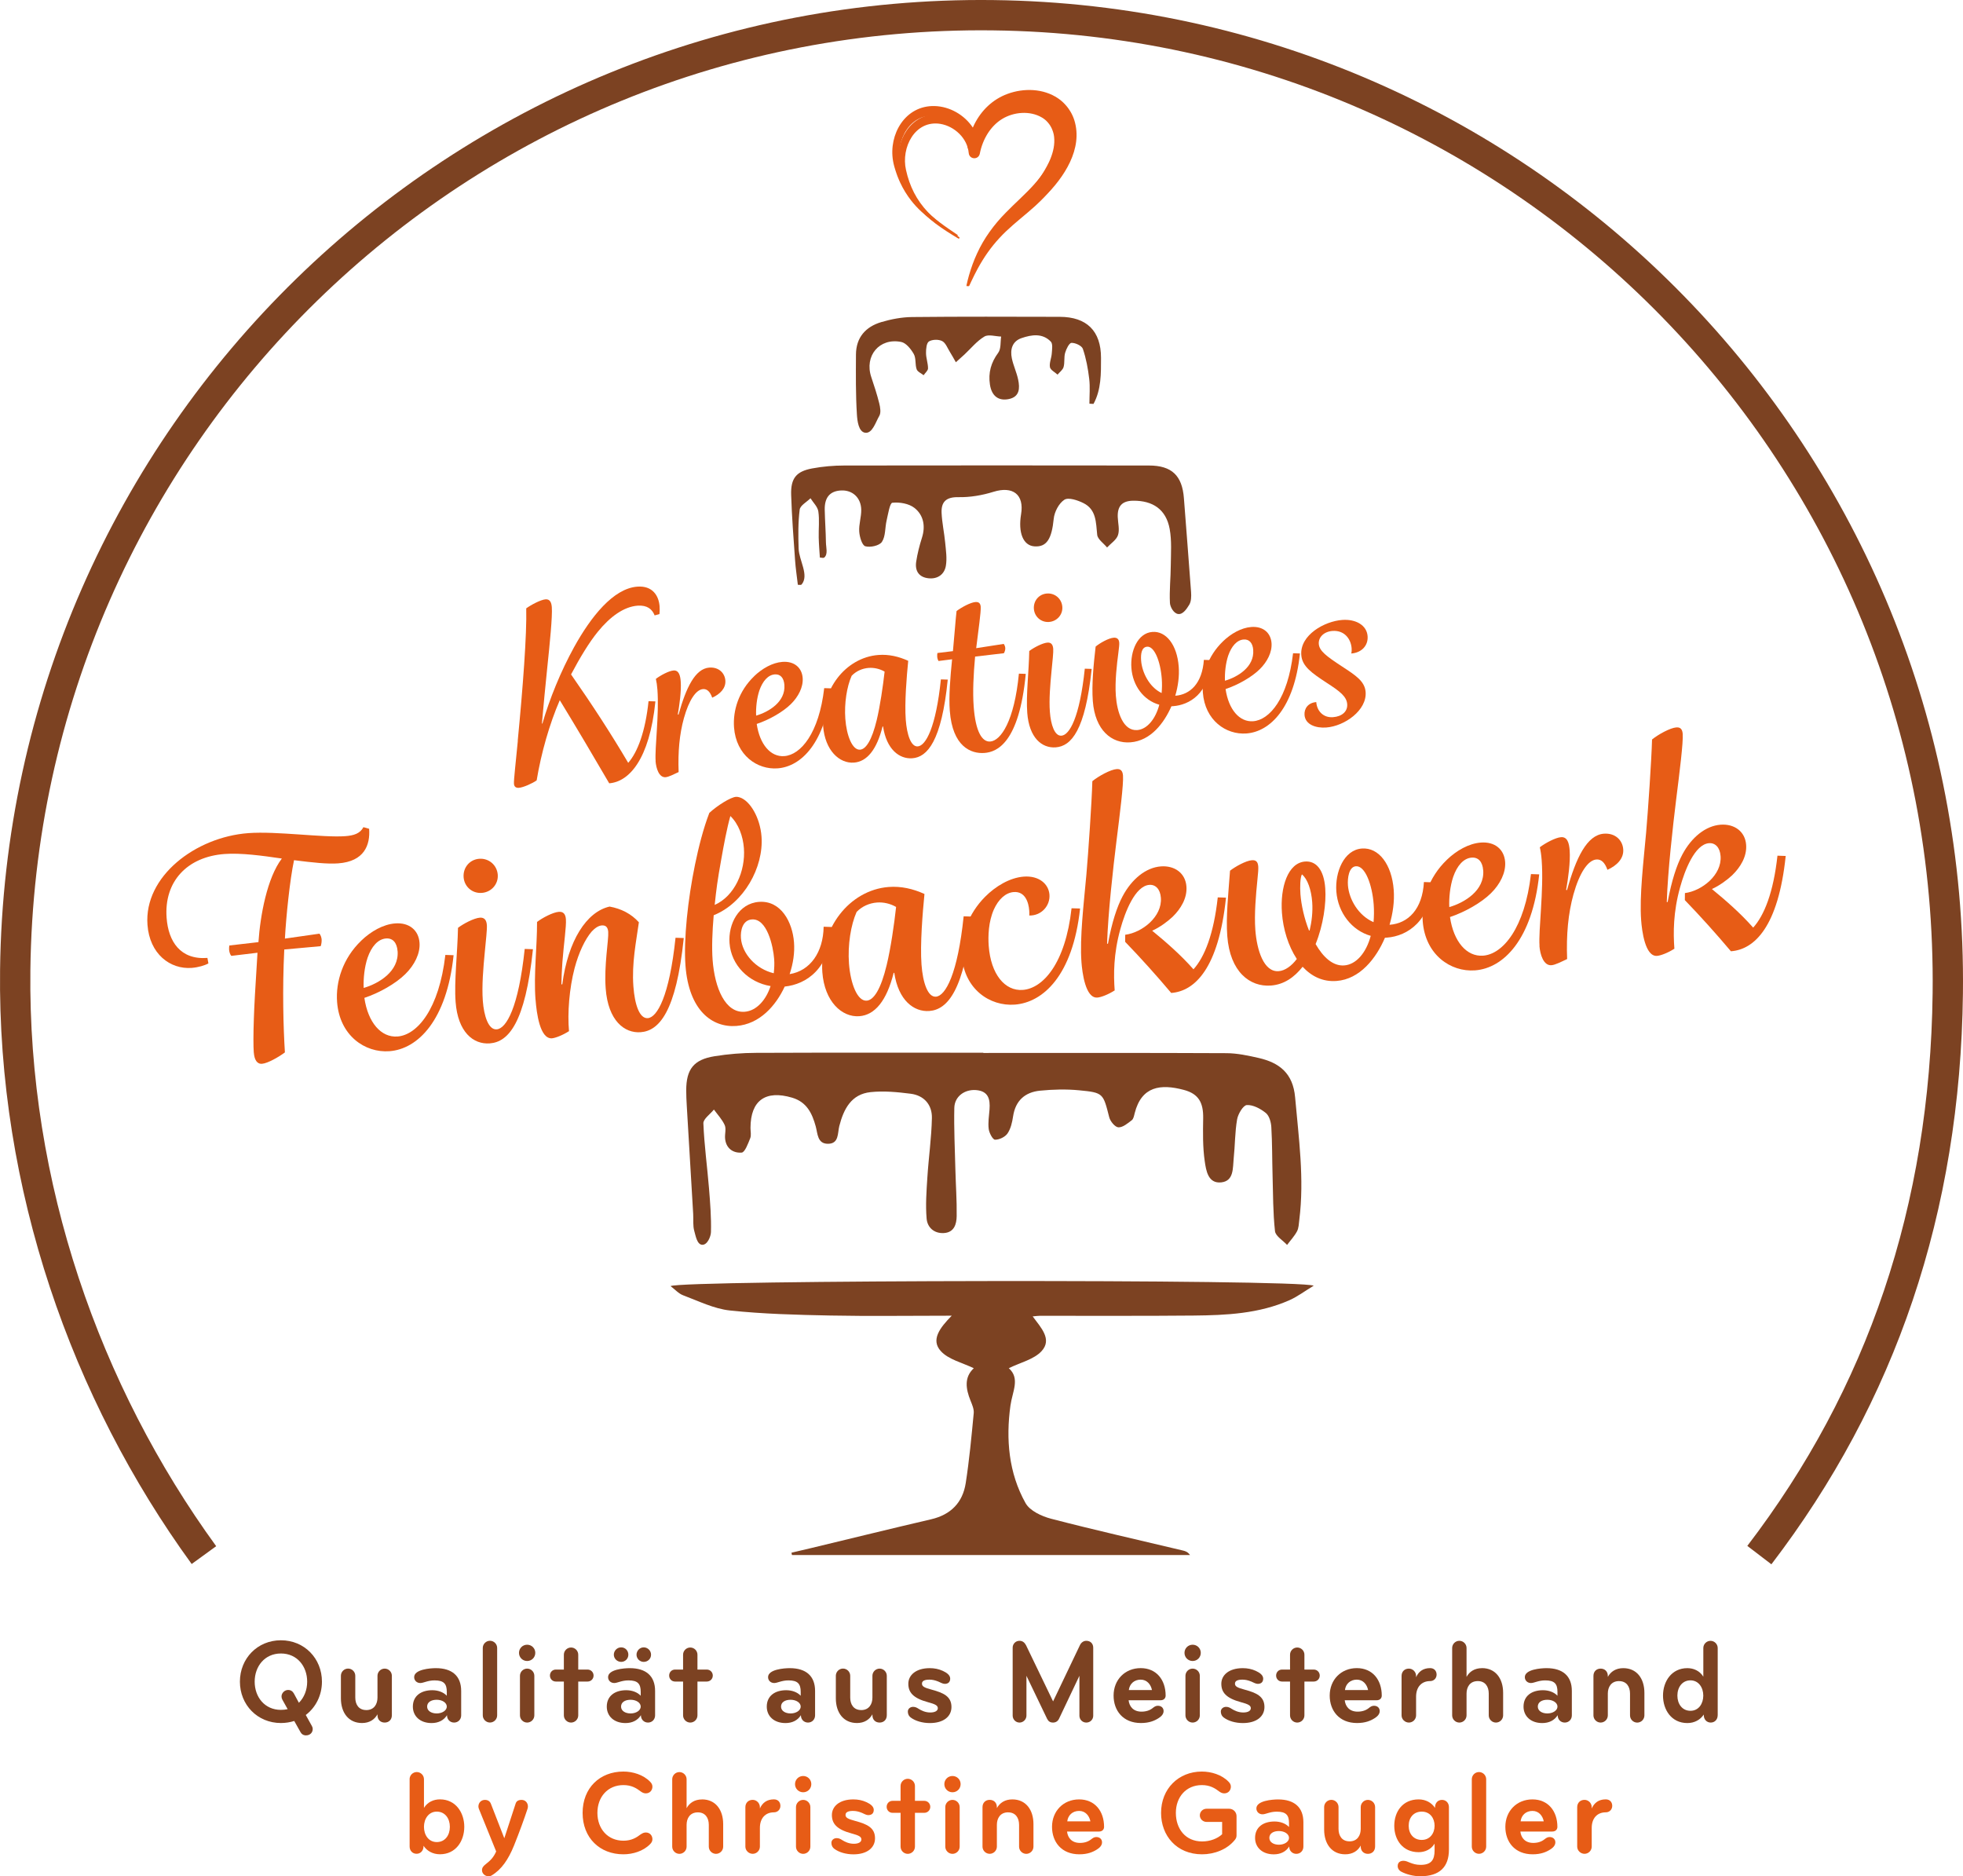<?xml version="1.0" encoding="UTF-8"?>
<svg id="Ebene_1" xmlns="http://www.w3.org/2000/svg" viewBox="0 0 557.05 532.39">
  <defs>
    <style>
      .cls-1 {
        fill: #e75c16;
      }

      .cls-2 {
        fill: none;
        stroke: #7c4222;
        stroke-miterlimit: 10;
        stroke-width: 8.6px;
      }

      .cls-3 {
        fill: #7c4222;
      }
    </style>
  </defs>
  <g>
    <path class="cls-1" d="M116.23,504.86c0-1.12.92-2.04,2.04-2.04s2.04.92,2.04,2.04v8.13c1.02-1.67,2.76-2.42,4.53-2.42,4.49,0,6.91,3.78,6.91,7.79s-2.38,7.79-6.91,7.79c-2.01,0-3.67-.92-4.66-2.42v.2c0,1.12-.78,2.08-1.97,2.08s-1.97-.92-1.97-2.04v-19.12ZM123.95,514.05c-2.31,0-3.64,2.04-3.64,4.32s1.29,4.32,3.64,4.32,3.71-1.94,3.71-4.32-1.36-4.32-3.71-4.32Z"/>
    <path class="cls-1" d="M139.54,532.15c-.27.17-.58.24-.92.24-.99,0-1.84-.78-1.84-1.7,0-.71.34-1.16.99-1.67,1.43-1.12,2.28-1.97,3.03-3.67l-4.87-12.01c-.1-.24-.17-.48-.17-.75,0-1.02.75-1.87,1.84-1.87.88,0,1.43.41,1.7,1.09l3.81,9.8,3.2-9.8c.2-.68.71-1.09,1.7-1.09,1.09,0,1.8.85,1.8,1.87,0,.27-.07.58-.14.75-.85,2.59-2.25,6.46-3.81,10.34-1.6,3.95-3.54,6.8-6.33,8.47Z"/>
    <path class="cls-1" d="M181.91,520.45c.44-.31.88-.48,1.36-.48,1.16,0,1.87.88,1.87,1.91,0,.54-.24.99-.65,1.39-1.94,2.01-4.93,2.89-7.59,2.89-6.67,0-11.57-4.63-11.57-11.74s4.9-11.74,11.57-11.74c2.65,0,5.65.88,7.59,2.89.41.41.65.85.65,1.39,0,1.02-.71,1.91-1.87,1.91-.48,0-.92-.17-1.36-.48-1.29-.99-2.69-1.87-5-1.87-4.46,0-7.38,3.37-7.38,7.89s2.93,7.89,7.38,7.89c2.31,0,3.71-.88,5-1.87Z"/>
    <path class="cls-1" d="M199.23,510.58c3.81,0,5.99,2.93,5.99,7.01v6.4c0,1.12-.92,2.04-2.04,2.04s-2.04-.92-2.04-2.04v-6.19c0-1.97-.99-3.54-3.1-3.54-2.28,0-3.2,1.74-3.2,3.54v6.19c0,1.12-.92,2.04-2.04,2.04s-2.04-.92-2.04-2.04v-19.12c0-1.12.92-2.04,2.04-2.04s2.04.92,2.04,2.04v8.2c.82-1.5,2.28-2.48,4.39-2.48Z"/>
    <path class="cls-1" d="M219.62,514.25c-2.42,0-3.98,1.67-3.98,4.42v5.31c0,1.12-.92,2.04-2.04,2.04s-2.08-.92-2.08-2.04v-11.19c0-1.23.85-2.08,2.08-2.08,1.12,0,2.04.95,2.04,2.08v.37c.71-1.63,2.01-2.59,3.98-2.59,1.19,0,1.84.82,1.84,1.84s-.75,1.84-1.84,1.84Z"/>
    <path class="cls-1" d="M227.92,503.94c1.29,0,2.31,1.02,2.31,2.31s-1.02,2.31-2.31,2.31-2.31-1.02-2.31-2.31,1.02-2.31,2.31-2.31ZM225.88,512.76c0-1.12.92-2.04,2.04-2.04s2.04.92,2.04,2.04v11.23c0,1.12-.92,2.04-2.04,2.04s-2.04-.92-2.04-2.04v-11.23Z"/>
    <path class="cls-1" d="M246.37,515.04c-.54,0-1.16-.37-1.8-.65-.92-.37-1.67-.54-2.52-.54-1.26,0-2.11.31-2.11,1.12s.65,1.16,2.82,1.74c3.23.88,5.55,1.87,5.55,4.9,0,2.72-2.28,4.56-6.12,4.56-2.11,0-4.08-.58-5.38-1.53-.65-.48-.88-1.09-.88-1.74,0-.78.68-1.33,1.5-1.33.68,0,1.12.27,1.6.58.71.44,1.84,1.02,3.27,1.02,1.29,0,2.14-.44,2.14-1.23s-.78-1.16-2.79-1.7c-4.32-1.16-5.58-2.86-5.58-5.24s2.08-4.42,6.09-4.42c1.29,0,2.55.24,3.71.78,1.19.54,2.08,1.26,2.08,2.18,0,.85-.44,1.5-1.57,1.5Z"/>
    <path class="cls-1" d="M255.56,514.39h-2.28c-.95,0-1.67-.75-1.67-1.7s.71-1.7,1.67-1.7h2.28v-4.22c0-1.12.92-2.04,2.04-2.04s2.04.92,2.04,2.04v4.22h2.65c.95,0,1.7.75,1.7,1.7s-.75,1.7-1.7,1.7h-2.65v9.6c0,1.12-.92,2.04-2.04,2.04s-2.04-.92-2.04-2.04v-9.6Z"/>
    <path class="cls-1" d="M270.29,503.94c1.29,0,2.31,1.02,2.31,2.31s-1.02,2.31-2.31,2.31-2.31-1.02-2.31-2.31,1.02-2.31,2.31-2.31ZM268.25,512.76c0-1.12.92-2.04,2.04-2.04s2.04.92,2.04,2.04v11.23c0,1.12-.92,2.04-2.04,2.04s-2.04-.92-2.04-2.04v-11.23Z"/>
    <path class="cls-1" d="M286.09,514.25c-2.28,0-3.2,1.74-3.2,3.54v6.19c0,1.12-.92,2.04-2.04,2.04s-2.04-.92-2.04-2.04v-11.19c0-1.29.88-2.08,2.04-2.08s2.04.78,2.04,2.08v.27c.82-1.5,2.28-2.48,4.39-2.48,3.81,0,5.99,2.93,5.99,7.01v6.4c0,1.12-.92,2.04-2.04,2.04s-2.04-.92-2.04-2.04v-6.19c0-1.97-.99-3.54-3.1-3.54Z"/>
    <path class="cls-1" d="M311.85,519.7h-9.05c.2,1.77,1.33,3.23,3.67,3.23,1.29,0,2.35-.37,3.13-.99.48-.37.88-.68,1.5-.68,1.02,0,1.63.65,1.63,1.5,0,.95-.75,1.6-1.46,2.04-1.12.71-2.62,1.36-4.97,1.36-5.1,0-7.76-3.54-7.76-7.79,0-4.49,3.23-7.79,7.69-7.79s7.08,3.33,7.08,7.79c0,.65-.41,1.33-1.46,1.33ZM306.23,513.85c-1.87,0-3.16,1.22-3.37,2.96h6.57c-.31-1.57-1.4-2.96-3.2-2.96Z"/>
    <path class="cls-1" d="M350.41,522.08c-2.21,2.76-5.89,4.08-9.29,4.08-7.25,0-11.64-5.31-11.64-11.74,0-6.87,4.97-11.74,11.57-11.74,2.65,0,5.65.88,7.59,2.89.41.41.65.85.65,1.39,0,1.02-.71,1.91-1.87,1.91-.48,0-.92-.17-1.36-.48-1.29-.99-2.69-1.87-5-1.87-4.46,0-7.38,3.37-7.38,7.89s2.72,8.1,7.45,8.1c2.31,0,4.36-.82,5.68-2.04v-3.5h-4.42c-1.02,0-1.91-.82-1.91-1.87s.88-1.87,1.91-1.87h6.4c1.19,0,2.11.95,2.11,2.11v5.41c0,.58-.14.88-.48,1.33Z"/>
    <path class="cls-1" d="M365.86,523.92c-.95,1.53-2.52,2.25-4.39,2.25-3.27,0-5.31-1.97-5.31-4.66,0-3.1,2.38-4.66,5.51-4.66,1.57,0,3.13.51,4.12,1.57v-1.09c0-2.28-.82-3.27-3.47-3.27-1.94,0-3.13.75-4.05.75-.99,0-1.74-.71-1.74-1.67,0-2.21,4.56-2.55,6.16-2.55,4.63,0,7.18,2.25,7.18,6.46v6.94c0,1.12-.82,2.04-2.01,2.04s-2.01-.92-2.01-2.04v-.07ZM362.93,519.56c-1.67,0-2.72.75-2.72,1.94s1.16,1.94,2.72,1.94,2.86-.85,2.86-1.94-1.26-1.94-2.86-1.94Z"/>
    <path class="cls-1" d="M382.94,522.49c2.28,0,3.2-1.74,3.2-3.54v-6.19c0-1.12.92-2.04,2.04-2.04s2.04.92,2.04,2.04v11.19c0,1.29-.88,2.08-2.04,2.08s-2.04-.78-2.04-2.08v-.27c-.82,1.5-2.28,2.48-4.39,2.48-3.81,0-5.99-2.93-5.99-7.01v-6.4c0-1.12.92-2.04,2.04-2.04s2.04.92,2.04,2.04v6.19c0,1.97.99,3.54,3.1,3.54Z"/>
    <path class="cls-1" d="M403.06,532.39c-2.04,0-4.02-.58-5.34-1.26-.68-.34-1.09-.95-1.09-1.63,0-1.05.71-1.5,1.63-1.5.65,0,1.22.27,1.97.58.71.27,1.6.58,2.89.58,2.96,0,3.98-1.33,3.98-4.08v-1.94c-1.02,1.67-2.76,2.42-4.53,2.42-4.49,0-6.91-3.47-6.91-7.49s2.38-7.49,6.91-7.49c2.01,0,3.67.92,4.66,2.42v-.2c0-1.16.78-2.08,1.97-2.08s1.97.92,1.97,2.04v12.08c0,4.87-2.59,7.55-8.13,7.55ZM403.46,522.08c2.31,0,3.64-1.87,3.64-4.02s-1.29-4.01-3.64-4.01-3.71,1.74-3.71,4.01,1.36,4.02,3.71,4.02Z"/>
    <path class="cls-1" d="M417.66,504.86c0-1.12.92-2.04,2.04-2.04s2.04.92,2.04,2.04v19.12c0,1.12-.92,2.04-2.04,2.04s-2.04-.92-2.04-2.04v-19.12Z"/>
    <path class="cls-1" d="M440.49,519.7h-9.05c.2,1.77,1.33,3.23,3.67,3.23,1.29,0,2.35-.37,3.13-.99.48-.37.88-.68,1.5-.68,1.02,0,1.63.65,1.63,1.5,0,.95-.75,1.6-1.46,2.04-1.12.71-2.62,1.36-4.97,1.36-5.1,0-7.76-3.54-7.76-7.79,0-4.49,3.23-7.79,7.69-7.79s7.08,3.33,7.08,7.79c0,.65-.41,1.33-1.46,1.33ZM434.88,513.85c-1.87,0-3.16,1.22-3.37,2.96h6.57c-.31-1.57-1.4-2.96-3.2-2.96Z"/>
    <path class="cls-1" d="M455.67,514.25c-2.42,0-3.98,1.67-3.98,4.42v5.31c0,1.12-.92,2.04-2.04,2.04s-2.08-.92-2.08-2.04v-11.19c0-1.23.85-2.08,2.08-2.08,1.12,0,2.04.95,2.04,2.08v.37c.71-1.63,2.01-2.59,3.98-2.59,1.19,0,1.84.82,1.84,1.84s-.75,1.84-1.84,1.84Z"/>
  </g>
  <g>
    <path class="cls-3" d="M86.87,492.42c-.82,0-1.33-.41-1.63-.99l-1.74-3.1c-1.19.37-2.45.58-3.78.58-6.67,0-11.64-5.17-11.64-11.74s4.97-11.74,11.64-11.74,11.64,5.17,11.64,11.74c0,3.91-1.77,7.32-4.59,9.46l1.7,3.06c.17.31.27.54.27.95,0,.99-.78,1.77-1.87,1.77ZM79.72,469.18c-4.63,0-7.45,3.67-7.45,8s2.82,8,7.45,8c.68,0,1.29-.07,1.91-.2l-1.5-2.69c-.17-.31-.24-.61-.24-.92,0-.95.85-1.84,1.87-1.84.75,0,1.29.38,1.63.99l1.43,2.65c1.5-1.5,2.35-3.64,2.35-5.99,0-4.32-2.82-8-7.45-8Z"/>
    <path class="cls-3" d="M103.92,485.24c2.28,0,3.2-1.74,3.2-3.54v-6.19c0-1.12.92-2.04,2.04-2.04s2.04.92,2.04,2.04v11.19c0,1.29-.88,2.08-2.04,2.08s-2.04-.78-2.04-2.08v-.27c-.82,1.5-2.28,2.48-4.39,2.48-3.81,0-5.99-2.93-5.99-7.01v-6.4c0-1.12.92-2.04,2.04-2.04s2.04.92,2.04,2.04v6.19c0,1.97.99,3.54,3.1,3.54Z"/>
    <path class="cls-3" d="M126.86,486.67c-.95,1.53-2.52,2.25-4.39,2.25-3.27,0-5.31-1.97-5.31-4.66,0-3.1,2.38-4.66,5.51-4.66,1.57,0,3.13.51,4.12,1.57v-1.09c0-2.28-.82-3.27-3.47-3.27-1.94,0-3.13.75-4.05.75-.99,0-1.74-.71-1.74-1.67,0-2.21,4.56-2.55,6.16-2.55,4.63,0,7.18,2.25,7.18,6.46v6.94c0,1.12-.82,2.04-2.01,2.04s-2.01-.92-2.01-2.04v-.07ZM123.93,482.31c-1.67,0-2.72.75-2.72,1.94s1.16,1.94,2.72,1.94,2.86-.85,2.86-1.94-1.26-1.94-2.86-1.94Z"/>
    <path class="cls-3" d="M137,467.61c0-1.12.92-2.04,2.04-2.04s2.04.92,2.04,2.04v19.12c0,1.12-.92,2.04-2.04,2.04s-2.04-.92-2.04-2.04v-19.12Z"/>
    <path class="cls-3" d="M149.59,466.69c1.29,0,2.31,1.02,2.31,2.31s-1.02,2.31-2.31,2.31-2.31-1.02-2.31-2.31,1.02-2.31,2.31-2.31ZM147.55,475.51c0-1.12.92-2.04,2.04-2.04s2.04.92,2.04,2.04v11.23c0,1.12-.92,2.04-2.04,2.04s-2.04-.92-2.04-2.04v-11.23Z"/>
    <path class="cls-3" d="M160.01,477.14h-2.28c-.95,0-1.67-.75-1.67-1.7s.71-1.7,1.67-1.7h2.28v-4.22c0-1.12.92-2.04,2.04-2.04s2.04.92,2.04,2.04v4.22h2.65c.95,0,1.7.75,1.7,1.7s-.75,1.7-1.7,1.7h-2.65v9.6c0,1.12-.92,2.04-2.04,2.04s-2.04-.92-2.04-2.04v-9.6Z"/>
    <path class="cls-3" d="M181.89,486.67c-.95,1.53-2.52,2.25-4.39,2.25-3.27,0-5.31-1.97-5.31-4.66,0-3.1,2.38-4.66,5.51-4.66,1.57,0,3.13.51,4.12,1.57v-1.09c0-2.28-.82-3.27-3.47-3.27-1.94,0-3.13.75-4.05.75-.99,0-1.74-.71-1.74-1.67,0-2.21,4.56-2.55,6.16-2.55,4.63,0,7.18,2.25,7.18,6.46v6.94c0,1.12-.82,2.04-2.01,2.04s-2.01-.92-2.01-2.04v-.07ZM176.27,471.56c-1.12,0-2.08-.92-2.08-2.04s.92-2.08,2.08-2.08,2.04.92,2.04,2.08-.92,2.04-2.04,2.04ZM178.96,482.31c-1.67,0-2.72.75-2.72,1.94s1.16,1.94,2.72,1.94,2.86-.85,2.86-1.94-1.26-1.94-2.86-1.94ZM182.67,471.56c-1.12,0-2.04-.92-2.04-2.04s.92-2.08,2.04-2.08,2.08.92,2.08,2.08-.92,2.04-2.08,2.04Z"/>
    <path class="cls-3" d="M193.84,477.14h-2.28c-.95,0-1.67-.75-1.67-1.7s.71-1.7,1.67-1.7h2.28v-4.22c0-1.12.92-2.04,2.04-2.04s2.04.92,2.04,2.04v4.22h2.65c.95,0,1.7.75,1.7,1.7s-.75,1.7-1.7,1.7h-2.65v9.6c0,1.12-.92,2.04-2.04,2.04s-2.04-.92-2.04-2.04v-9.6Z"/>
    <path class="cls-3" d="M227.29,486.67c-.95,1.53-2.52,2.25-4.39,2.25-3.27,0-5.31-1.97-5.31-4.66,0-3.1,2.38-4.66,5.51-4.66,1.57,0,3.13.51,4.12,1.57v-1.09c0-2.28-.82-3.27-3.47-3.27-1.94,0-3.13.75-4.05.75-.99,0-1.74-.71-1.74-1.67,0-2.21,4.56-2.55,6.16-2.55,4.63,0,7.18,2.25,7.18,6.46v6.94c0,1.12-.82,2.04-2.01,2.04s-2.01-.92-2.01-2.04v-.07ZM224.36,482.31c-1.67,0-2.72.75-2.72,1.94s1.16,1.94,2.72,1.94,2.86-.85,2.86-1.94-1.26-1.94-2.86-1.94Z"/>
    <path class="cls-3" d="M244.37,485.24c2.28,0,3.2-1.74,3.2-3.54v-6.19c0-1.12.92-2.04,2.04-2.04s2.04.92,2.04,2.04v11.19c0,1.29-.88,2.08-2.04,2.08s-2.04-.78-2.04-2.08v-.27c-.82,1.5-2.28,2.48-4.39,2.48-3.81,0-5.99-2.93-5.99-7.01v-6.4c0-1.12.92-2.04,2.04-2.04s2.04.92,2.04,2.04v6.19c0,1.97.99,3.54,3.1,3.54Z"/>
    <path class="cls-3" d="M268.06,477.79c-.54,0-1.16-.37-1.8-.65-.92-.37-1.67-.54-2.52-.54-1.26,0-2.11.31-2.11,1.12s.65,1.16,2.82,1.74c3.23.88,5.55,1.87,5.55,4.9,0,2.72-2.28,4.56-6.12,4.56-2.11,0-4.08-.58-5.38-1.53-.65-.48-.88-1.09-.88-1.74,0-.78.68-1.33,1.5-1.33.68,0,1.12.27,1.6.58.71.44,1.84,1.02,3.27,1.02,1.29,0,2.14-.44,2.14-1.22s-.78-1.16-2.79-1.7c-4.32-1.16-5.58-2.86-5.58-5.24s2.08-4.42,6.09-4.42c1.29,0,2.55.24,3.71.78,1.19.54,2.08,1.26,2.08,2.18,0,.85-.44,1.5-1.56,1.5Z"/>
    <path class="cls-3" d="M308.25,488.78c-1.09,0-1.94-.88-1.94-1.94v-11.33l-5.78,12.18c-.34.71-.95,1.09-1.7,1.09-.82,0-1.33-.34-1.7-1.09l-5.85-12.18v11.3c0,1.05-.88,1.97-1.97,1.97s-1.94-.92-1.94-1.97v-19.29c0-1.05.82-1.94,1.94-1.94.92,0,1.46.54,1.84,1.23l7.69,15.96,7.62-15.96c.34-.71.99-1.23,1.8-1.23,1.22,0,1.97.82,1.97,1.97v19.29c0,1.05-.82,1.94-1.97,1.94Z"/>
    <path class="cls-3" d="M329.32,482.45h-9.05c.2,1.77,1.33,3.23,3.67,3.23,1.29,0,2.35-.37,3.13-.99.48-.38.88-.68,1.5-.68,1.02,0,1.63.65,1.63,1.5,0,.95-.75,1.6-1.46,2.04-1.12.71-2.62,1.36-4.97,1.36-5.1,0-7.76-3.54-7.76-7.79,0-4.49,3.23-7.79,7.69-7.79s7.08,3.33,7.08,7.79c0,.65-.41,1.33-1.46,1.33ZM323.7,476.6c-1.87,0-3.16,1.22-3.37,2.96h6.57c-.31-1.57-1.4-2.96-3.2-2.96Z"/>
    <path class="cls-3" d="M338.44,466.69c1.29,0,2.31,1.02,2.31,2.31s-1.02,2.31-2.31,2.31-2.31-1.02-2.31-2.31,1.02-2.31,2.31-2.31ZM336.4,475.51c0-1.12.92-2.04,2.04-2.04s2.04.92,2.04,2.04v11.23c0,1.12-.92,2.04-2.04,2.04s-2.04-.92-2.04-2.04v-11.23Z"/>
    <path class="cls-3" d="M356.88,477.79c-.54,0-1.16-.37-1.8-.65-.92-.37-1.67-.54-2.52-.54-1.26,0-2.11.31-2.11,1.12s.65,1.16,2.82,1.74c3.23.88,5.55,1.87,5.55,4.9,0,2.72-2.28,4.56-6.12,4.56-2.11,0-4.08-.58-5.38-1.53-.65-.48-.88-1.09-.88-1.74,0-.78.68-1.33,1.5-1.33.68,0,1.12.27,1.6.58.71.44,1.84,1.02,3.27,1.02,1.29,0,2.14-.44,2.14-1.22s-.78-1.16-2.79-1.7c-4.32-1.16-5.58-2.86-5.58-5.24s2.08-4.42,6.09-4.42c1.29,0,2.55.24,3.71.78,1.19.54,2.08,1.26,2.08,2.18,0,.85-.44,1.5-1.57,1.5Z"/>
    <path class="cls-3" d="M366.08,477.14h-2.28c-.95,0-1.67-.75-1.67-1.7s.71-1.7,1.67-1.7h2.28v-4.22c0-1.12.92-2.04,2.04-2.04s2.04.92,2.04,2.04v4.22h2.65c.95,0,1.7.75,1.7,1.7s-.75,1.7-1.7,1.7h-2.65v9.6c0,1.12-.92,2.04-2.04,2.04s-2.04-.92-2.04-2.04v-9.6Z"/>
    <path class="cls-3" d="M390.65,482.45h-9.05c.2,1.77,1.33,3.23,3.67,3.23,1.29,0,2.35-.37,3.13-.99.48-.38.88-.68,1.5-.68,1.02,0,1.63.65,1.63,1.5,0,.95-.75,1.6-1.46,2.04-1.12.71-2.62,1.36-4.97,1.36-5.1,0-7.76-3.54-7.76-7.79,0-4.49,3.23-7.79,7.69-7.79s7.08,3.33,7.08,7.79c0,.65-.41,1.33-1.46,1.33ZM385.03,476.6c-1.87,0-3.16,1.22-3.37,2.96h6.57c-.31-1.57-1.4-2.96-3.2-2.96Z"/>
    <path class="cls-3" d="M405.83,477.01c-2.42,0-3.98,1.67-3.98,4.42v5.31c0,1.12-.92,2.04-2.04,2.04s-2.08-.92-2.08-2.04v-11.19c0-1.23.85-2.08,2.08-2.08,1.12,0,2.04.95,2.04,2.08v.37c.71-1.63,2.01-2.59,3.98-2.59,1.19,0,1.84.82,1.84,1.84s-.75,1.84-1.84,1.84Z"/>
    <path class="cls-3" d="M420.56,473.33c3.81,0,5.99,2.93,5.99,7.01v6.4c0,1.12-.92,2.04-2.04,2.04s-2.04-.92-2.04-2.04v-6.19c0-1.97-.99-3.54-3.1-3.54-2.28,0-3.2,1.74-3.2,3.54v6.19c0,1.12-.92,2.04-2.04,2.04s-2.04-.92-2.04-2.04v-19.12c0-1.12.92-2.04,2.04-2.04s2.04.92,2.04,2.04v8.2c.82-1.5,2.28-2.48,4.39-2.48Z"/>
    <path class="cls-3" d="M442.04,486.67c-.95,1.53-2.52,2.25-4.39,2.25-3.27,0-5.31-1.97-5.31-4.66,0-3.1,2.38-4.66,5.51-4.66,1.57,0,3.13.51,4.12,1.57v-1.09c0-2.28-.82-3.27-3.47-3.27-1.94,0-3.13.75-4.05.75-.99,0-1.74-.71-1.74-1.67,0-2.21,4.56-2.55,6.16-2.55,4.63,0,7.18,2.25,7.18,6.46v6.94c0,1.12-.82,2.04-2.01,2.04s-2.01-.92-2.01-2.04v-.07ZM439.11,482.31c-1.67,0-2.72.75-2.72,1.94s1.16,1.94,2.72,1.94,2.86-.85,2.86-1.94-1.26-1.94-2.86-1.94Z"/>
    <path class="cls-3" d="M459.46,477.01c-2.28,0-3.2,1.74-3.2,3.54v6.19c0,1.12-.92,2.04-2.04,2.04s-2.04-.92-2.04-2.04v-11.19c0-1.29.88-2.08,2.04-2.08s2.04.78,2.04,2.08v.27c.82-1.5,2.28-2.48,4.39-2.48,3.81,0,5.99,2.93,5.99,7.01v6.4c0,1.12-.92,2.04-2.04,2.04s-2.04-.92-2.04-2.04v-6.19c0-1.97-.99-3.54-3.1-3.54Z"/>
    <path class="cls-3" d="M487.43,486.74c0,1.12-.78,2.04-1.97,2.04s-1.97-.95-1.97-2.08v-.2c-.99,1.5-2.65,2.42-4.66,2.42-4.53,0-6.91-3.78-6.91-7.79s2.42-7.79,6.91-7.79c1.77,0,3.5.75,4.53,2.42v-8.13c0-1.12.92-2.04,2.04-2.04s2.04.92,2.04,2.04v19.12ZM479.71,485.44c2.35,0,3.64-2.04,3.64-4.32s-1.33-4.32-3.64-4.32-3.71,1.94-3.71,4.32,1.36,4.32,3.71,4.32Z"/>
  </g>
  <g>
    <path class="cls-3" d="M270.08,373.33c-12.3,0-23.4.17-34.5-.05-9.49-.19-19.02-.43-28.45-1.43-4.53-.48-8.91-2.68-13.28-4.31-1.28-.48-2.3-1.66-3.56-2.6,2.7-1.75,177.97-2.05,182.51-.12-2.63,1.59-4.63,3.11-6.86,4.1-8.67,3.85-17.96,4.28-27.23,4.37-14.56.14-29.12.05-43.68.07-.48,0-.95.08-1.98.17,2.34,3.17,5.61,6.51,2.52,9.86-2.17,2.36-5.98,3.2-9.3,4.84,3.28,2.89,1.02,6.62.47,10.6-1.32,9.54-.51,19.11,4.28,27.67,1.22,2.19,4.6,3.76,7.28,4.45,12.41,3.23,24.93,6.04,37.41,9.02.69.16,1.37.39,1.99,1.28h-112.96c-.05-.22-.09-.45-.14-.67,1.94-.46,3.88-.91,5.82-1.37,11.27-2.71,22.52-5.48,33.81-8.11,5.59-1.3,8.96-4.74,9.82-10.27,1.02-6.57,1.64-13.22,2.27-19.84.11-1.15-.45-2.42-.9-3.54-1.39-3.42-1.83-6.68.92-9.21-3.21-1.57-7.12-2.43-9.34-4.84-2.93-3.19-.31-6.62,3.08-10.07Z"/>
    <path class="cls-3" d="M279.06,298.78c22.99,0,45.97-.05,68.96.06,3.05.01,6.13.67,9.12,1.35,5.91,1.35,9.78,4.34,10.38,11.17,1.02,11.58,2.65,23.1,1.19,34.76-.14,1.1-.15,2.31-.64,3.25-.74,1.4-1.87,2.59-2.83,3.88-1.19-1.3-3.27-2.5-3.43-3.91-.58-5.25-.54-10.57-.69-15.86-.13-4.55-.08-9.12-.35-13.66-.08-1.4-.58-3.21-1.56-4.01-1.5-1.21-3.61-2.35-5.39-2.25-1.03.06-2.49,2.51-2.76,4.06-.63,3.64-.58,7.39-.97,11.07-.28,2.72.1,6.42-3.53,6.81-3.77.41-4.31-3.42-4.69-6.02-.58-4-.51-8.13-.44-12.2.07-4.41-1.3-6.91-5.49-8.02-6.57-1.75-11.99-1.07-13.94,6.59-.18.71-.33,1.64-.84,2.02-1.15.88-2.54,2.07-3.79,2.01-.94-.04-2.31-1.7-2.6-2.86-1.74-6.8-1.64-6.99-8.57-7.65-3.65-.35-7.4-.25-11.06.11-4.24.42-6.97,2.79-7.65,7.27-.25,1.69-.66,3.52-1.59,4.88-.68.99-2.34,1.79-3.54,1.76-.65-.02-1.64-1.9-1.79-3.03-.23-1.81.09-3.7.23-5.55.22-2.91-.31-5.23-3.85-5.5-3.2-.24-6.07,1.79-6.14,5.06-.13,5.8.16,11.62.3,17.43.11,4.43.44,8.87.37,13.29-.04,2.24-.69,4.61-3.62,4.79-2.81.17-4.7-1.61-4.91-4.1-.33-3.86-.04-7.78.21-11.67.36-5.63,1.17-11.24,1.29-16.87.08-3.74-2.2-6.4-6.02-6.89-3.75-.48-7.62-.85-11.36-.46-5.48.57-7.64,4.75-8.9,9.63-.51,1.97-.04,5.03-3.22,5.03-3.03,0-2.9-2.89-3.47-4.94-1.03-3.73-2.54-6.9-6.69-8.14-7.54-2.24-11.8.77-11.82,8.56,0,.99.26,2.09-.08,2.95-.61,1.51-1.5,4-2.43,4.07-2.43.19-4.51-1.21-4.71-4.13-.08-1.23.36-2.64-.1-3.67-.72-1.61-2.01-2.96-3.06-4.41-1.05,1.31-3.04,2.66-2.99,3.92.24,6.13,1.09,12.24,1.59,18.37.34,4.15.67,8.32.56,12.47-.03,1.22-.99,3.67-2.47,3.61s-1.86-2.51-2.26-3.91c-.43-1.5-.22-3.19-.31-4.8-.6-10.23-1.22-20.46-1.82-30.69-.09-1.48-.16-2.97-.16-4.45.02-5.97,2.12-8.7,8.02-9.65,3.88-.63,7.86-.95,11.79-.96,21.5-.09,43-.04,64.5-.04,0,.01,0,.03,0,.04Z"/>
    <path class="cls-3" d="M232.66,158.22c-.12-1.9-.29-3.8-.33-5.7-.06-2.47.25-4.99-.11-7.41-.2-1.33-1.45-2.49-2.22-3.73-1.07,1.07-2.92,2.04-3.07,3.23-.46,3.63-.42,7.35-.3,11.03.11,3.4,3.02,7.53.88,10.17-.23.29-.73.09-1.1.13-.27-2.34-.63-4.67-.79-7.01-.43-6.17-.92-12.34-1.11-18.52-.14-4.69,1.43-6.64,5.95-7.49,3.01-.56,6.12-.83,9.19-.83,28.79-.05,57.58-.03,86.37,0,6.51,0,9.47,2.85,9.95,9.34.66,8.86,1.4,17.72,2.03,26.59.08,1.2.06,2.64-.53,3.59-.68,1.1-1.75,2.78-3.11,2.62-1.32-.15-2.3-2.05-2.36-3.13-.19-3.56.22-7.15.24-10.73.03-3.44.3-6.96-.32-10.3-1.02-5.53-4.78-8.05-10.37-7.99-3.2.04-4.47,1.61-4.36,4.62.06,1.73.58,3.6.07,5.14-.45,1.36-2.03,2.36-3.1,3.51-.98-1.2-2.67-2.32-2.8-3.6-.37-3.51-.23-7.16-3.9-8.99-1.64-.82-4.25-1.7-5.41-.96-1.56,1-2.84,3.46-3.03,5.41-.56,5.66-1.96,8.08-5.49,7.82-3.16-.23-4.65-3.84-3.77-9.12.93-5.6-2.34-8.06-7.83-6.36-3.18.99-6.63,1.59-9.94,1.52-3.48-.07-4.92,1.31-4.79,4.45.13,2.83.75,5.63,1.02,8.45.21,2.2.56,4.48.19,6.61-.43,2.43-2.35,3.78-4.91,3.51-2.72-.28-3.9-2.09-3.51-4.69.35-2.3.93-4.59,1.64-6.82,1.06-3.32.43-6.43-2.11-8.44-1.58-1.25-4.24-1.71-6.29-1.48-.73.08-1.21,3.24-1.63,5.03-.48,2.04-.26,4.46-1.33,6.07-.71,1.08-3.32,1.65-4.72,1.24-.93-.28-1.62-2.67-1.72-4.16-.14-2.05.61-4.16.57-6.23-.08-3.42-2.51-5.6-5.72-5.44-3.45.17-4.7,2.31-4.64,5.46.06,3.09.3,6.18.34,9.27.02,1.42.62,3.28-.42,4.26-.31.29-.84.04-1.27.06Z"/>
    <path class="cls-3" d="M309.15,114.52c0-2.35.22-4.72-.06-7.03-.34-2.87-.87-5.78-1.8-8.5-.3-.89-2.13-1.74-3.23-1.7-.66.03-1.49,1.74-1.8,2.82-.37,1.28-.08,2.75-.44,4.03-.23.82-1.12,1.45-1.71,2.16-.76-.7-2.01-1.31-2.16-2.12-.22-1.22.43-2.58.52-3.89.08-1.13.33-2.72-.27-3.35-2.37-2.46-5.44-1.98-8.29-1.01-2.68.91-3.3,3.24-2.77,5.77.43,2.05,1.37,3.98,1.79,6.03.5,2.41.45,4.88-2.68,5.51-3.01.6-4.85-.97-5.33-4.11-.51-3.37.3-6.25,2.35-9.03.83-1.12.59-3.04.83-4.6-1.61-.04-3.59-.7-4.76,0-2.13,1.27-3.79,3.35-5.65,5.09-.8.74-1.62,1.46-2.44,2.2-.56-.98-1.1-1.98-1.7-2.94-.68-1.08-1.2-2.56-2.19-3.07-1.02-.52-2.78-.48-3.74.1-.7.43-.85,2.13-.84,3.26,0,1.46.57,2.92.57,4.38,0,.65-.81,1.3-1.25,1.95-.69-.56-1.74-.98-1.98-1.69-.48-1.38-.13-3.12-.81-4.32-.8-1.41-2.18-3.15-3.57-3.43-6.21-1.25-10.5,3.97-8.5,9.95.82,2.46,1.64,4.93,2.26,7.44.29,1.16.55,2.7.02,3.59-1.04,1.77-1.95,5.06-4.01,4.78-1.88-.26-2.23-3.39-2.34-5.15-.36-5.67-.3-11.36-.27-17.04.03-4.86,2.76-7.89,7.2-9.21,2.81-.83,5.8-1.4,8.72-1.43,13.96-.15,27.93-.09,41.9-.06,7.66.02,11.72,3.99,11.72,11.65,0,4.46.08,9-2.13,13.06l-1.12-.06Z"/>
  </g>
  <g>
    <path class="cls-1" d="M304.86,34.09c-.05-.15-.17-.49-.22-.63-.08-.2-.17-.42-.26-.62-.07-.15-.22-.46-.29-.6-.11-.19-.22-.4-.33-.59-.14-.23-.33-.54-.49-.75-.08-.11-.17-.25-.26-.36l-.28-.35s-.05-.06-.07-.09c-.1-.12-.27-.3-.37-.42-.11-.12-.35-.37-.47-.49-.15-.14-.33-.32-.5-.46-.13-.1-.3-.26-.43-.36-.18-.13-.45-.34-.63-.46-4.16-2.83-9.76-2.98-14.38-1.26-4.19,1.55-7.37,4.64-9.36,8.57-.16.32-.32.65-.46.98-2.36-3.58-6.52-5.99-10.85-6.11-8.35-.2-13.07,8.04-11.79,15.56.09.53.21,1.06.35,1.57.19.66.39,1.34.62,1.98.07.18.2.56.26.73.07.16.22.55.29.72.06.14.14.34.2.48.09.19.22.52.32.71.84,1.8,1.89,3.52,3.12,5.09,3.39,4.34,8.13,7.32,12.84,10.08.11.06.25.03.32-.07.07-.11.05-.26-.07-.33-3.34-2.24-6.69-4.53-9.49-7.43-3.47-3.6-5.56-7.69-6.65-12.53-1.55-6.64,2.69-14.91,10.43-13.7,4.29.71,8.23,4.29,8.61,8.69.2,1.93,2.93,2.1,3.36.18.43-2.17,1.25-4.24,2.45-6.08,1.11-1.69,2.55-3.16,4.27-4.21,3.54-2.14,8.49-2.56,12.1-.48l.25.15s.04.02.06.04c.08.06.2.14.29.19.1.08.23.17.33.25l.21.18s.04.03.05.04l.05.05.1.09c.12.1.27.27.39.39.1.12.26.29.35.42.04.06.13.16.17.22l.16.22s.03.04.04.06l.04.06.07.12c.09.13.2.33.28.47.06.12.12.25.18.37.02.04.04.08.05.13l.11.25.09.26.05.13.04.13.08.26c.03.13.07.27.1.4.01.04.02.09.03.14l.06.27c.03.15.05.33.07.49.26,2.23-.25,4.45-1.11,6.53-.06.17-.18.43-.25.59-.08.18-.18.41-.27.58-1.4,2.82-3.2,5.38-5.31,7.74-2.49,2.8-5.49,5.39-8.1,8.08-3.32,3.36-6.19,7.26-8.14,11.56-.93,2-1.68,4.09-2.29,6.2-.27.94-.5,1.88-.71,2.83-.02.11.03.22.13.27.12.06.27,0,.32-.12.21-.43.41-.87.62-1.3.61-1.29,1.28-2.57,1.97-3.82,1.83-3.29,4-6.37,6.59-9.09,2.6-2.76,5.55-5.06,8.51-7.51,1.34-1.11,2.66-2.25,3.91-3.47,5.6-5.48,11.08-13.67,8.55-21.79Z"/>
    <path class="cls-1" d="M303.21,36.23c-.05-.14-.16-.46-.21-.6-.08-.19-.16-.4-.24-.59-.07-.14-.2-.44-.27-.58-.1-.18-.2-.38-.31-.56-.13-.22-.31-.52-.46-.72-.08-.11-.16-.24-.25-.35l-.26-.34s-.04-.06-.07-.08c-.1-.12-.25-.29-.35-.4-.1-.11-.33-.35-.44-.46-.14-.13-.31-.3-.46-.44-.12-.1-.28-.24-.4-.34-.17-.12-.42-.33-.59-.44-3.89-2.71-9.13-2.84-13.45-1.2-3.92,1.48-6.9,4.43-8.75,8.18-.15.31-.3.62-.43.94-2.21-3.42-6.1-5.72-10.15-5.83-7.81-.19-12.22,7.68-11.02,14.86.08.5.19,1.01.33,1.5.17.63.37,1.28.58,1.89.06.17.19.53.25.7.06.16.2.53.27.69.05.14.13.32.19.46.08.18.21.5.3.68.78,1.72,1.77,3.36,2.92,4.86,3.17,4.14,7.61,6.99,12.01,9.62.1.06.23.03.3-.07.07-.1.04-.25-.06-.32-3.13-2.14-6.26-4.32-8.87-7.09-3.25-3.44-5.2-7.34-6.22-11.97-1.45-6.34,2.52-14.23,9.75-13.08,4.01.67,7.7,4.1,8.05,8.29.19,1.84,2.74,2,3.14.18.4-2.07,1.17-4.05,2.29-5.81,1.04-1.61,2.38-3.02,4-4.02,3.31-2.05,7.94-2.44,11.31-.46l.23.14s.04.02.06.04c.08.06.19.13.27.18.09.07.22.17.31.24l.2.17s.03.03.05.04l.05.04.09.09c.11.1.26.26.36.37.09.11.25.28.33.4.04.06.12.15.16.21l.15.21s.03.03.04.05l.03.06.07.11c.08.13.18.31.26.45.05.11.12.24.17.35.02.04.03.08.05.12l.1.24.09.25.05.12.04.13.08.25c.03.12.06.26.1.38.01.04.02.09.03.13l.05.26c.03.14.05.32.07.46.24,2.13-.24,4.25-1.04,6.23-.06.16-.17.41-.24.56-.08.17-.17.39-.26.56-1.31,2.69-2.99,5.13-4.96,7.39-2.33,2.68-5.13,5.14-7.58,7.72-3.1,3.21-5.79,6.93-7.61,11.03-.87,1.91-1.58,3.91-2.14,5.92-.25.89-.47,1.79-.66,2.7-.02.1.03.21.12.26.11.05.25,0,.3-.11.19-.41.38-.83.58-1.25.58-1.23,1.19-2.46,1.84-3.65,1.71-3.14,3.75-6.08,6.17-8.67,2.43-2.64,5.19-4.83,7.95-7.17,1.25-1.06,2.49-2.15,3.65-3.31,5.24-5.23,10.36-13.05,8-20.8Z"/>
  </g>
  <path class="cls-2" d="M499.26,441.26c34.62-45.28,52.72-98.04,53.47-159.41C554.56,130.41,433.29,6.16,281.85,4.32,130.41,2.48,6.15,123.76,4.32,275.2c-.74,61.37,20.04,119.95,53.55,166.06"/>
  <g>
    <path class="cls-1" d="M146.92,210.18c1.45-14.95,2.61-30.23,2.41-37.56,1.38-1,4.12-2.46,5.5-2.56,1.24-.09,1.66.92,1.76,2.23.2,2.62-.56,10.17-1.29,17.16-.45,4.26-1.15,11.6-1.52,15.86h.14c2.04-7.03,5.21-14.82,9-21.7,4.77-8.61,11.11-16.64,17.94-17.15,4.28-.32,6.08,2.53,6.31,5.56.05.62.05,1.59-.04,2.22l-1.36.38c-.69-1.75-2.09-2.96-4.85-2.76-3.86.29-7.75,3.07-11.24,7.36-2.48,3.03-5.07,7.31-7.63,12.15,6.21,8.9,11.39,16.91,16.22,25.08,2.69-3.04,4.88-8.96,5.77-17.49l1.95.06c-1.68,16.56-7.53,22.82-13.11,23.24-4.69-8.04-9.05-15.42-14.03-23.58-2.9,6.67-5.27,14.96-6.56,22.75-1.18.85-3.8,2.02-5.04,2.11-.76.06-1.34-.25-1.4-1.14-.08-1.1.52-6.07,1.1-12.22Z"/>
    <path class="cls-1" d="M186.05,215.94c-.27-3.66,1.03-13.19.51-20.22-.1-1.31-.23-2.13-.44-3.09,1.31-1,3.71-2.29,5.02-2.38,1.52-.11,1.91,1.45,2.03,3.11.21,2.76-.39,6.9-.83,9.36l.21.05c2.14-7.65,4.72-13.04,8.72-13.34,2.69-.2,4.42,1.54,4.57,3.68.16,2.21-1.52,3.86-3.73,4.86-.61-1.69-1.44-2.53-2.61-2.44-2,.15-4,3.14-5.42,8.24-1.26,4.53-1.72,9.56-1.5,15.3-1.41.66-2.81,1.39-3.71,1.46-1.86.14-2.68-2.5-2.84-4.57Z"/>
    <path class="cls-1" d="M214.01,191.87c2.27-2.18,5.19-3.85,8.02-4.06,3.31-.25,5.53,1.6,5.75,4.57.19,2.55-1.2,5.29-3.33,7.39-2.26,2.25-6.19,4.48-9.71,5.65.85,5.83,3.96,9.42,7.82,9.13,4.69-.35,9.85-6.49,11.33-19.29l1.95.06c-1.62,15.45-8.47,22.2-15.16,22.7-5.79.43-11.79-3.7-12.38-11.63-.35-4.76,1.31-10.29,5.72-14.51ZM222.59,194.35c-.15-2-1.13-3.11-2.72-2.99-1.93.14-3.46,1.92-4.38,4.56-.74,2.21-1.02,4.93-.92,7.14,3.53-1.03,8.38-3.88,8.02-8.71Z"/>
    <path class="cls-1" d="M233.58,206.02c-.37-4.97,1.27-10.01,4.11-13.69,2.72-3.53,6.83-6.13,11.59-6.48,2.9-.22,5.72.41,8.45,1.66-.44,4.4-1.06,11.87-.7,16.7.32,4.28,1.48,7.73,3.41,7.58,2.28-.17,5.15-5.38,6.56-19.01l1.95.06c-1.75,17.47-5.78,22-10.06,22.32-3.66.27-7.33-2.51-8.3-9.02h-.14c-1.66,6.65-4.46,9.98-8.12,10.25-4.14.31-8.23-3.48-8.75-10.38ZM248.79,204.33c.95-3.96,1.78-9.63,2.24-13.76-1.38-.8-3-1.16-4.52-1.05-1.79.13-3.54.89-4.83,2.23-1.37,3.08-2.12,7.79-1.8,12.2.35,4.76,1.98,8.94,4.19,8.77,1.66-.12,3.34-2.68,4.72-8.4Z"/>
    <path class="cls-1" d="M270.18,187.07l-3.85.49c-.24-.4-.34-.81-.37-1.22-.03-.35,0-.83.06-1.05l4.4-.53c.62-6.57.69-8.44,1.03-11.38,1.44-1.08,3.98-2.45,5.36-2.55.97-.07,1.42.38,1.49,1.34.11,1.52-.68,6.71-1.28,11.75l7.82-1.21c.23.33.4.73.43,1.15.03.41-.07.91-.38,1.49l-8.18.96c-.46,5.03-.71,10.04-.4,14.18.52,7.04,2.35,10.09,4.69,9.92,3.04-.23,6.85-5.85,8.14-19.26l1.95.06c-1.87,19.63-8.2,22.18-11.72,22.44-3.86.29-9.08-1.82-9.84-11.96-.31-4.14.13-9.37.65-14.61Z"/>
    <path class="cls-1" d="M292.06,184.74c1.31-1,3.78-2.29,5.16-2.4,1.03-.08,1.56.51,1.66,1.75.08,1.03-.22,3.55-.49,6.42-.35,3.63-.73,7.96-.46,11.48.27,3.66,1.35,6.91,3.28,6.76,2.28-.17,5.17-5.1,6.63-19.01l1.95.06c-1.82,17.48-5.79,21.93-10.2,22.26-3.93.29-7.55-2.7-8.08-9.8-.37-4.9.45-11.62.57-17.52ZM293.39,172.78c-.17-2.28,1.42-4.2,3.7-4.37s4.2,1.49,4.37,3.77c.17,2.21-1.5,4.13-3.77,4.3s-4.13-1.5-4.3-3.7Z"/>
    <path class="cls-1" d="M310.9,183.48c1.17-.99,3.7-2.43,5.15-2.53.9-.07,1.49.38,1.56,1.41.04.48-.04,1.32-.26,3-.4,3.08-1,7.98-.7,12.05.35,4.69,2.07,10.04,6.07,9.75,2.76-.21,5.18-3.09,6.26-7.19-4.46-1.26-7.55-5.4-7.92-10.44-.35-4.76,1.76-9.91,5.97-10.22,3.86-.29,7,3.64,7.46,9.85.21,2.76-.2,5.63-.98,8.26,4.21-.31,7.65-3.48,8.12-10.18l1.95.06c-.32,9.66-6.26,12.74-10.61,13.07l-.55.04c-2.08,4.73-5.86,9.8-11.65,10.23-5.24.39-10.03-3.35-10.66-11.76-.34-4.62.21-10.28.8-15.39ZM329.69,192.69c-.38-5.17-2.15-9.34-4.15-9.19-1.59.12-1.86,2.01-1.72,3.94.25,3.31,2.29,7.53,5.82,9.21.11-1.26.15-2.58.05-3.96Z"/>
    <path class="cls-1" d="M347.06,181.97c2.27-2.18,5.19-3.85,8.02-4.06,3.31-.25,5.53,1.6,5.75,4.57.19,2.55-1.2,5.29-3.33,7.39-2.26,2.25-6.19,4.48-9.71,5.65.85,5.83,3.96,9.42,7.82,9.13,4.69-.35,9.85-6.49,11.33-19.29l1.95.06c-1.62,15.45-8.47,22.2-15.17,22.7-5.79.43-11.79-3.7-12.38-11.63-.35-4.76,1.32-10.29,5.72-14.51ZM355.64,184.45c-.15-2-1.13-3.11-2.72-2.99-1.93.14-3.46,1.92-4.38,4.56-.74,2.21-1.02,4.93-.93,7.14,3.53-1.03,8.38-3.88,8.02-8.71Z"/>
    <path class="cls-1" d="M373.52,199.21c.19,2.55,2,4.5,4.76,4.29,2.55-.19,4.18-1.63,4.02-3.7-.16-2.14-2-3.6-5.86-6.08-4.16-2.74-6.93-4.62-7.17-7.86-.42-5.66,6.57-9.58,11.61-9.95,3.86-.29,6.98,1.49,7.21,4.6.2,2.69-1.73,4.71-4.63,4.92.11-.42.14-.91.1-1.46-.21-2.76-2.12-5.18-5.43-4.94-2.41.18-4.03,1.76-3.89,3.69.15,2,2.2,3.51,6.58,6.38,3.79,2.49,6.48,4.16,6.71,7.27.38,5.17-5.94,9.67-11.18,10.06-2.9.22-5.96-.8-6.16-3.56-.13-1.79.99-3.47,3.33-3.65Z"/>
  </g>
  <g>
    <path class="cls-1" d="M72.02,298.72c-.14-1.82-.14-5.23.02-9.74.13-3.84.34-7.68,1.03-18.64l-7.43.89c-.36-.39-.58-1.12-.63-1.78-.03-.41.02-.92.08-1.17l8.25-.95c.52-7.61,2.47-18.25,6.64-23.72-5.64-.83-11.61-1.63-16.24-1.29-10.68.79-17.23,7.86-16.46,18.12.5,6.71,3.89,11.95,11.58,11.37l.28,1.56c-1.04.58-2.91,1.13-4.73,1.27-6.13.46-11.95-3.94-12.56-12.22-1.02-13.74,13.63-24.9,28.61-26.02,8.11-.6,21.24,1.33,27.53.86,2.4-.18,4.19-.73,5.14-2.55l1.62.46c.34,4.64-1.39,9.26-8.76,9.81-3.06.23-7.17-.22-12.55-.9-1.17,5.5-2.24,15.81-2.59,22.25l9.8-1.4c.36.39.58,1.12.62,1.62.04.58-.06,1.42-.27,1.93l-10.33.94c-.57,11.36-.26,22.24.18,29.2-1.58,1.2-4.85,3.11-6.5,3.23-1.49.11-2.17-1.25-2.32-3.16Z"/>
    <path class="cls-1" d="M102.52,266.9c2.72-2.62,6.23-4.63,9.63-4.88,3.97-.3,6.64,1.92,6.9,5.48.23,3.06-1.44,6.35-4,8.87-2.71,2.7-7.42,5.38-11.65,6.78,1.02,7,4.75,11.3,9.39,10.96,5.63-.42,11.82-7.79,13.59-23.15l2.34.08c-1.95,18.54-10.17,26.64-18.2,27.24-6.95.52-14.15-4.44-14.86-13.96-.43-5.71,1.58-12.35,6.86-17.41ZM112.82,269.88c-.18-2.4-1.36-3.73-3.26-3.59-2.32.17-4.16,2.31-5.25,5.47-.89,2.65-1.22,5.92-1.11,8.57,4.24-1.23,10.06-4.66,9.63-10.45Z"/>
    <path class="cls-1" d="M129.97,263.27c1.58-1.2,4.54-2.75,6.2-2.88,1.24-.09,1.88.61,1.99,2.1.09,1.24-.27,4.27-.59,7.7-.42,4.36-.87,9.55-.56,13.78.33,4.39,1.62,8.29,3.93,8.11,2.73-.2,6.2-6.12,7.96-22.82l2.34.08c-2.19,20.97-6.95,26.32-12.25,26.72-4.72.35-9.06-3.24-9.7-11.76-.44-5.88.54-13.94.68-21.03ZM131.56,248.92c-.2-2.73,1.71-5.04,4.44-5.24,2.73-.2,5.04,1.79,5.25,4.52.2,2.65-1.79,4.96-4.53,5.16-2.73.2-4.96-1.79-5.16-4.44Z"/>
    <path class="cls-1" d="M151.96,283.61c-.54-7.28.47-14.93.44-22.01,1.58-1.2,4.54-2.75,6.2-2.87,1.24-.09,1.88.61,1.99,2.1.15,2.07-.58,6.79-1,12.23-.16,2.26-.25,4.51-.28,6.26l.25-.02c1.65-12.44,6.88-20.57,13.42-22.06,3.29.59,6.15,2.04,8.32,4.46-.76,5.47-2.05,11.56-1.56,18.18.39,5.3,1.77,9.19,4.08,9.02,2.65-.2,6.12-6.12,7.88-22.81l2.34.08c-2.18,21.05-7.03,26.33-12.25,26.72-4.55.34-9.23-3.23-9.91-12.41-.49-6.54.88-13.88.72-16.03-.08-1.08-.48-1.96-1.8-1.86-.99.07-1.94.73-2.87,1.71-1.92,2.22-3.71,6.02-4.88,10.44-1.49,5.69-2.05,12.72-1.58,17.85-1.91,1.22-3.93,1.96-4.84,2.03-3.39.25-4.36-7.08-4.65-10.97Z"/>
    <path class="cls-1" d="M197.22,245.36c1.04-5.07,2.39-10.33,4.07-14.7,2.26-2.08,6-4.44,7.57-4.56.33-.02.67.03,1.09.17,2.9.95,5.75,5.73,6.15,11.11.65,8.77-5.08,18.94-13.57,22.32-.4,4.69-.57,9.11-.31,12.67.6,8.03,3.62,15.13,9.09,14.72,3.39-.25,6.08-3.37,7.36-7.29-6.24-1.03-11.18-5.91-11.65-12.2-.4-5.38,2.57-11.26,8.37-11.69,6.21-.46,9.5,5.7,9.93,11.5.22,2.9-.22,5.93-1.24,9,5.84-.93,9.53-6.2,9.65-13.45l2.34.08c-.44,11.94-7.36,16.28-13.39,16.9-2.51,5.43-7.11,10.68-13.73,11.18-6.87.51-13.48-4.41-14.43-17.16-.55-7.37.68-18.78,2.7-28.58ZM211.1,240.67c-.25-3.39-1.51-6.88-3.84-9.12-.99,3.49-1.88,8.3-2.58,12.26-1.12,6.24-1.38,8.34-1.87,12.96,5.64-2.5,8.78-9.56,8.29-16.1ZM219.57,276.16c.15-1.34.22-2.68.12-4-.28-3.73-2.03-11.59-6.33-11.27-2.65.2-3.26,3.16-3.1,5.31.33,4.39,4.23,8.76,9.31,9.96Z"/>
    <path class="cls-1" d="M233.36,275.89c-.44-5.96,1.52-12.02,4.94-16.43,3.26-4.24,8.19-7.35,13.9-7.78,3.48-.26,6.86.49,10.14,1.99-.52,5.28-1.27,14.25-.84,20.04.38,5.13,1.77,9.27,4.09,9.1,2.73-.2,6.18-6.45,7.87-22.81l2.34.08c-2.1,20.97-6.94,26.4-12.07,26.79-4.39.33-8.8-3.01-9.96-10.83h-.17c-1.99,7.98-5.35,11.98-9.74,12.31-4.97.37-9.88-4.18-10.5-12.45ZM251.61,273.86c1.15-4.75,2.14-11.56,2.68-16.51-1.65-.96-3.6-1.4-5.42-1.26-2.15.16-4.25,1.07-5.79,2.68-1.64,3.7-2.55,9.35-2.16,14.64.43,5.71,2.38,10.73,5.03,10.53,1.99-.15,4.01-3.21,5.66-10.08Z"/>
    <path class="cls-1" d="M279.54,254.47c2.94-2.97,7-5.43,10.98-5.73,4.3-.32,7.06,2.06,7.29,5.12.23,3.15-2.3,6-5.72,5.92.03-.67.01-.92-.02-1.41-.17-2.32-1.16-5.49-4.39-5.25-2.32.17-4.34,2.07-5.63,4.91-1.57,3.53-1.68,7.62-1.48,10.35.6,8.11,4.62,12.89,9.67,12.51,5.71-.42,12.1-7.48,13.84-23.17l2.42.07c-2.07,19.13-10.58,26.67-18.53,27.27-7.12.53-14.31-4.43-15-13.7-.44-5.88,1.84-12.12,6.57-16.89Z"/>
    <path class="cls-1" d="M306.89,272.99c-.52-6.95.67-16.7,1.4-24.82.54-6.12,1.54-20.67,1.69-26.51,1.8-1.47,5.17-3.3,6.9-3.43,1.16-.09,1.71.54,1.8,1.86.18,2.4-.87,10.72-1.86,18.62-.94,7.56-2.39,20.4-2.66,29.08l.25-.02c1.13-6.08,2.55-10.43,4.16-13.46,2.63-4.94,6.64-8.15,10.86-8.47,3.89-.29,6.97,1.9,7.25,5.7.25,3.31-1.61,6.36-3.94,8.62-1.32,1.26-3.69,3.02-5.78,3.93,3.81,3.13,7.99,6.73,11.72,10.95,3.15-3.48,5.75-10,6.89-20.41l2.34.08c-2.09,20.05-8.84,26.54-15.55,27.04-4.29-5.09-8.65-9.93-13.07-14.51l.02-2c4.78-.61,10.52-5.11,10.12-10.49-.18-2.48-1.53-3.8-3.27-3.67-4.06.3-6.91,7.76-8.22,12.52-1.97,7.05-1.95,12.96-1.62,17.43-1.91,1.22-3.93,1.96-4.93,2.03-3.39.25-4.28-7.17-4.5-10.07Z"/>
    <path class="cls-1" d="M349.07,247.05c1.42-1.11,4.45-2.83,6.19-2.96,1.16-.09,1.7.46,1.8,1.78.05.66-.03,1.83-.23,3.68-.43,4.28-.93,9.81-.6,14.28.43,5.79,2.4,12.06,6.62,11.74,1.82-.13,3.71-1.52,5.15-3.46-2.44-3.73-3.88-8.45-4.22-13.09-.54-7.29,1.69-14.19,6.57-14.56,3.15-.23,5.34,2.35,5.72,7.57.32,4.3-.55,10.45-2.73,15.85,2.1,3.67,4.88,6.3,8.11,6.06,3.39-.25,6.23-3.54,7.53-8.39-5.36-1.52-9.31-6.55-9.76-12.59-.41-5.46,2.12-11.81,7.25-12.19,4.8-.36,8.49,4.53,9.03,11.73.25,3.31-.25,6.68-1.18,9.91,5.3-.39,9.33-4.44,9.75-12.13l2.34.08c-.27,10.84-6.94,15.25-12.82,15.69l-.58.04c-2.48,5.84-7.12,11.77-13.74,12.26-3.89.29-7.09-1.3-9.62-4.03-2.36,3-5.28,5.05-9.01,5.33-5.96.44-11.61-3.88-12.37-14.06-.41-5.46.29-11.76.78-18.54ZM371.47,264.02h.17c.57-2.38.94-5.24.73-8.06-.26-3.48-1.32-6.56-2.92-7.86-.51.95-.56,3.62-.42,5.61.23,3.06,1.1,6.99,2.43,10.31ZM389.78,261.66c.13-1.59.17-3.26.04-5-.41-5.55-2.4-11.06-5.05-10.86-1.99.15-2.41,3.34-2.26,5.41.3,3.97,2.97,8.6,7.27,10.45Z"/>
    <path class="cls-1" d="M410.59,243.96c2.72-2.62,6.23-4.63,9.63-4.88,3.97-.3,6.63,1.92,6.9,5.48.23,3.06-1.44,6.35-4,8.87-2.71,2.7-7.42,5.38-11.65,6.78,1.02,7,4.75,11.3,9.39,10.96,5.63-.42,11.82-7.79,13.59-23.15l2.34.08c-1.95,18.54-10.17,26.64-18.2,27.24-6.95.52-14.15-4.44-14.86-13.96-.42-5.71,1.58-12.35,6.86-17.41ZM420.89,246.94c-.18-2.4-1.36-3.73-3.26-3.59-2.32.17-4.16,2.31-5.25,5.47-.89,2.65-1.22,5.92-1.11,8.57,4.24-1.23,10.06-4.66,9.63-10.46Z"/>
    <path class="cls-1" d="M436.88,268.39c-.33-4.39,1.24-15.82.61-24.27-.12-1.57-.27-2.56-.53-3.71,1.58-1.2,4.46-2.75,6.03-2.86,1.82-.14,2.29,1.74,2.44,3.73.25,3.31-.47,8.27-1,11.23l.25.06c2.56-9.18,5.66-15.65,10.46-16.01,3.23-.24,5.3,1.85,5.49,4.42.2,2.65-1.82,4.63-4.48,5.83-.73-2.03-1.72-3.03-3.13-2.93-2.4.18-4.8,3.77-6.51,9.89-1.51,5.44-2.06,11.47-1.8,18.36-1.69.79-3.37,1.67-4.45,1.75-2.24.17-3.22-3.01-3.41-5.49Z"/>
    <path class="cls-1" d="M465.72,261.17c-.52-6.95.67-16.7,1.4-24.83.54-6.12,1.54-20.67,1.69-26.51,1.8-1.47,5.17-3.3,6.9-3.43,1.16-.09,1.71.54,1.8,1.86.18,2.4-.87,10.72-1.86,18.62-.93,7.56-2.39,20.4-2.66,29.08l.25-.02c1.13-6.08,2.55-10.43,4.16-13.46,2.63-4.94,6.63-8.15,10.86-8.47,3.89-.29,6.97,1.9,7.25,5.7.25,3.31-1.61,6.36-3.94,8.62-1.32,1.26-3.69,3.02-5.78,3.93,3.81,3.13,7.99,6.73,11.72,10.95,3.15-3.48,5.75-10,6.89-20.41l2.34.08c-2.09,20.05-8.84,26.55-15.55,27.04-4.29-5.09-8.65-9.93-13.07-14.51l.02-2c4.78-.61,10.52-5.11,10.12-10.49-.18-2.48-1.53-3.8-3.27-3.67-4.06.3-6.91,7.76-8.22,12.52-1.97,7.06-1.95,12.96-1.62,17.43-1.91,1.22-3.93,1.96-4.93,2.03-3.39.25-4.28-7.17-4.5-10.07Z"/>
  </g>
</svg>